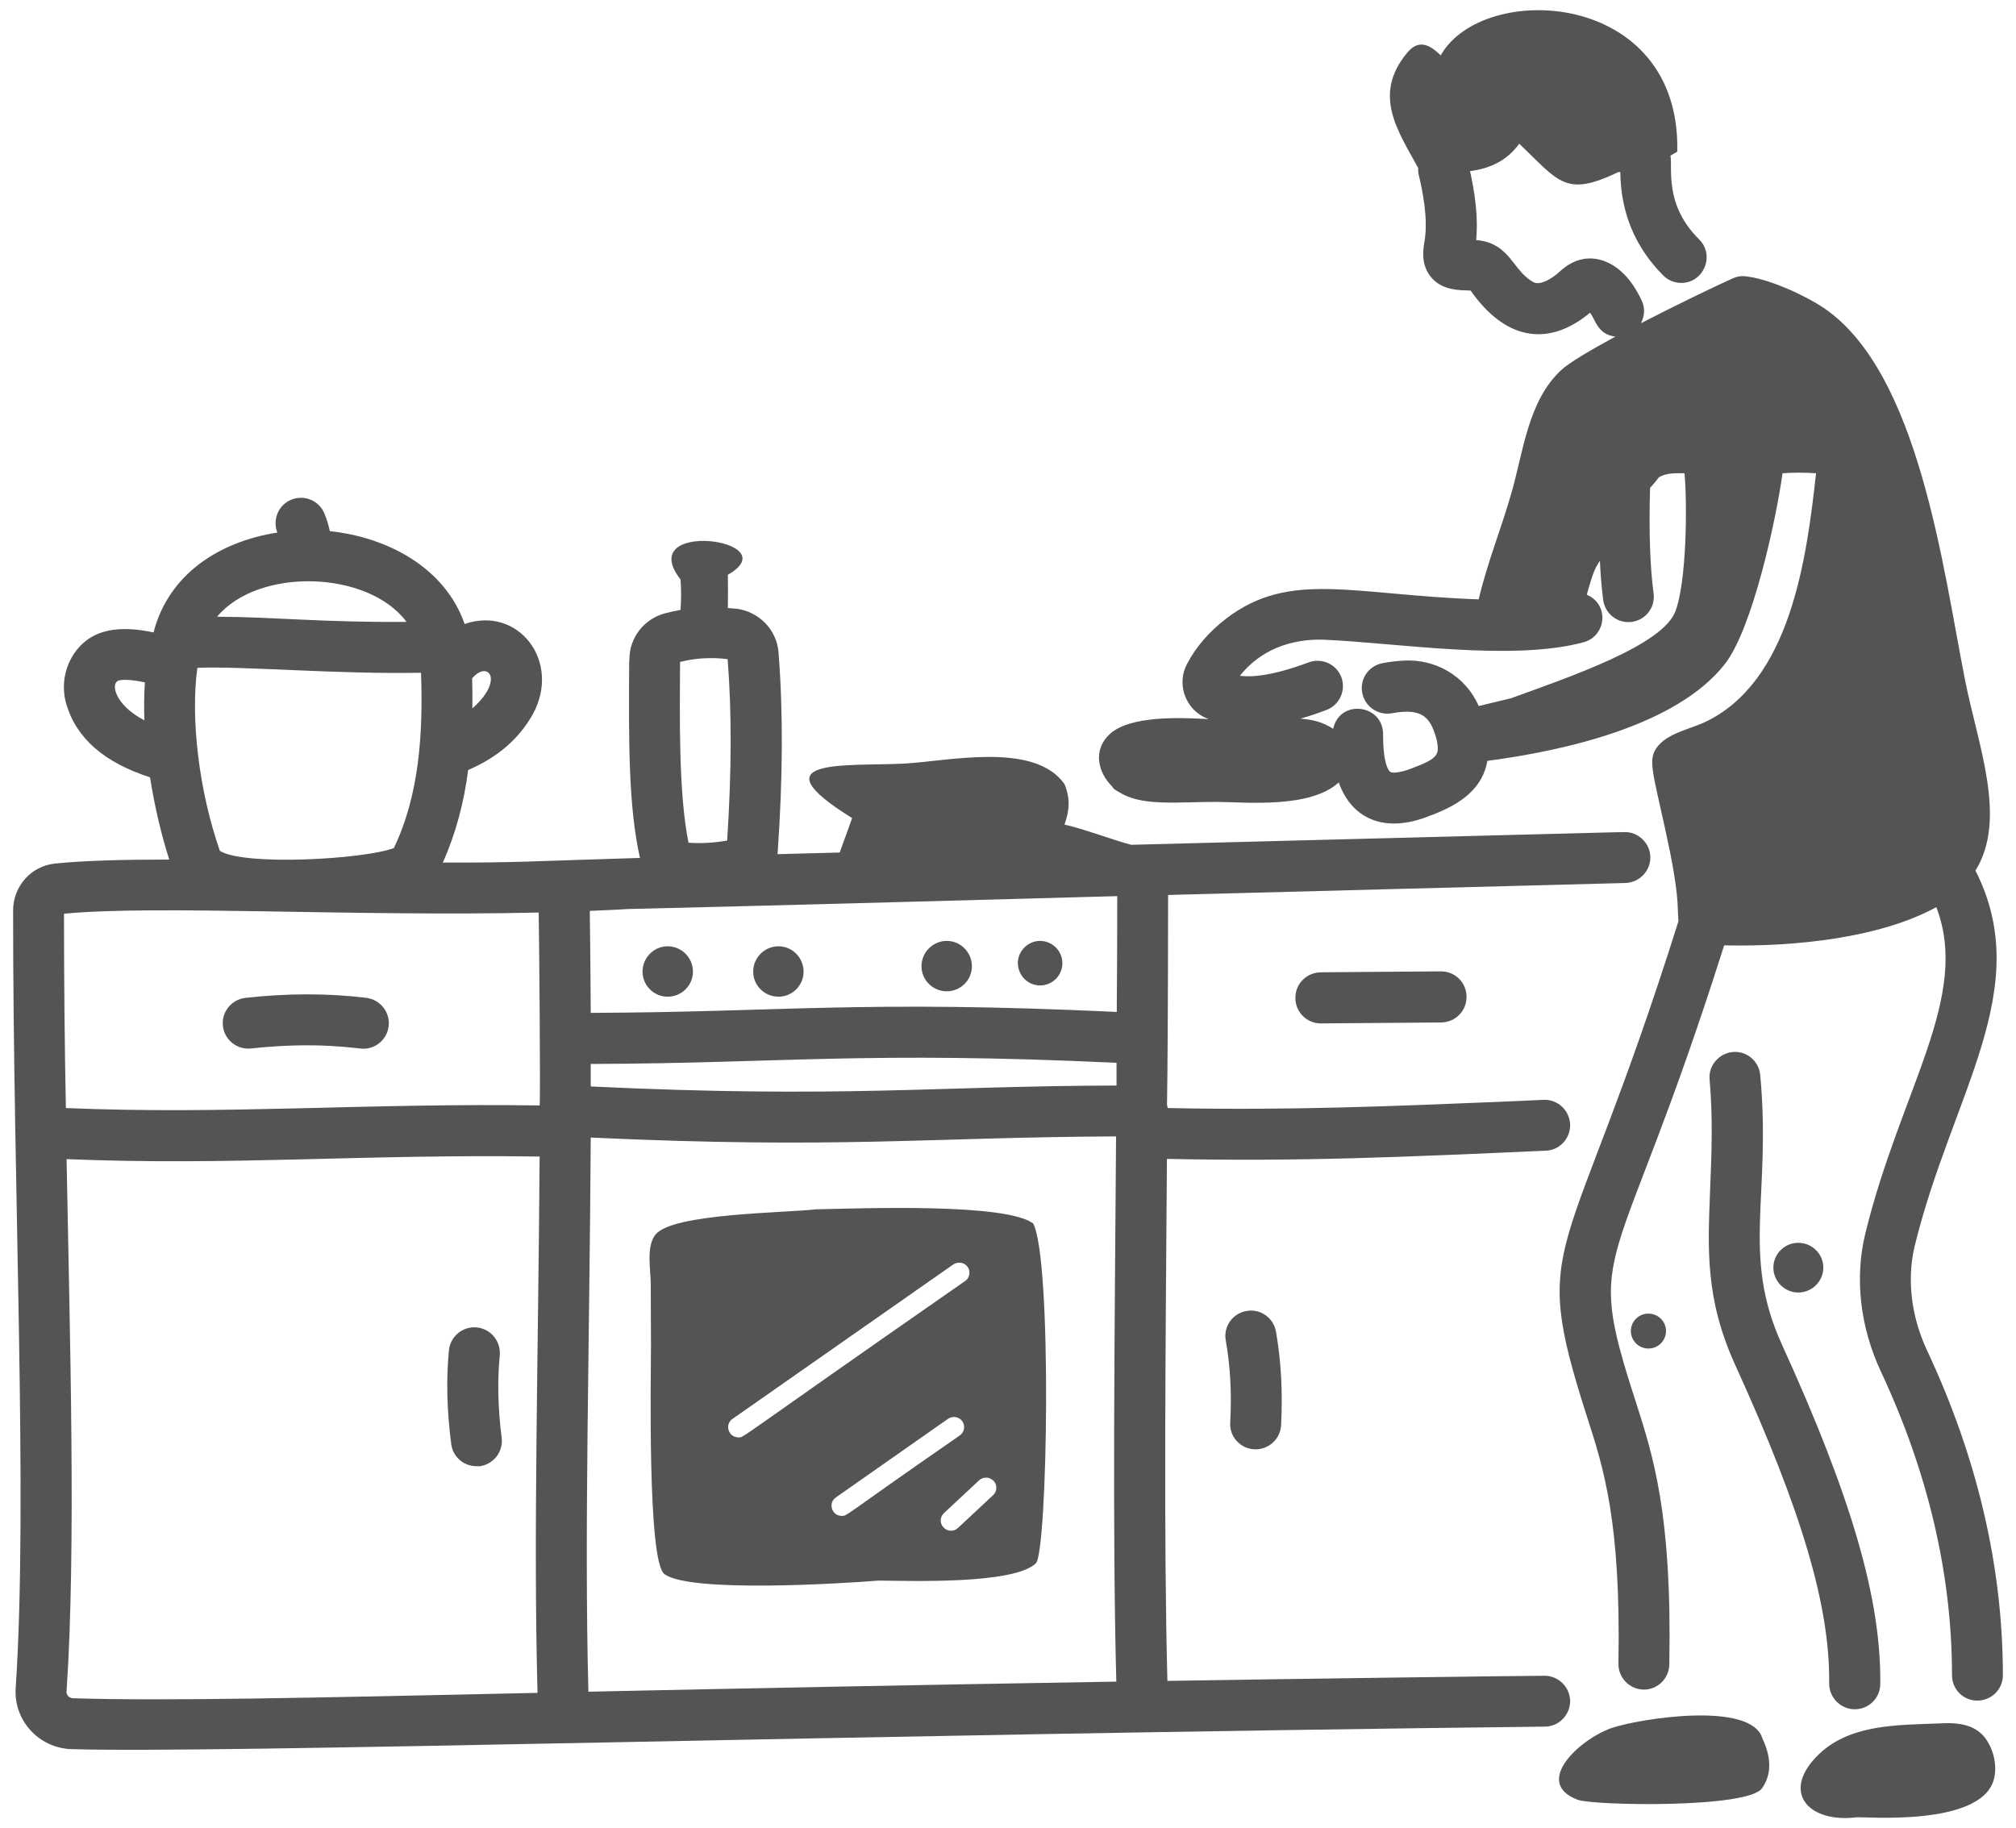 <svg xmlns="http://www.w3.org/2000/svg" viewBox="0 0 86 78" width="86" height="78"><style>		.s0 { fill: #545454 } 	</style><path class="s0" d="m74.03 58.25c2.84 6.23 4.04 10.29 4 13.57 0 0.6 0.48 1.09 1.08 1.1h0.01c0.6 0 1.09-0.48 1.09-1.08 0.04-3.62-1.22-7.95-4.2-14.49-1.74-3.82-0.44-6.32-0.92-11.48-0.05-0.6-0.58-1.05-1.18-0.99-0.59 0.06-1.04 0.59-0.98 1.18 0.14 1.57 0.09 3.11 0.02 4.73-0.09 2.44-0.23 4.59 1.08 7.46z"></path><path class="s0" d="m67.69 60.41c0.72 2.22 1.46 4.52 1.35 10.56-0.01 0.6 0.47 1.1 1.07 1.11h0.02c0.59 0 1.07-0.48 1.08-1.07 0.12-6.4-0.68-8.88-1.45-11.27-2.22-6.88-0.86-4.72 3.79-19.41 3.07 0.07 6.68-0.33 9.05-1.63 1.47 3.83-1.52 7.76-3.03 13.93-0.46 1.9-0.22 3.99 0.67 5.89 2.01 4.3 3.03 8.65 3.03 12.95 0 0.6 0.48 1.08 1.08 1.08 0.6 0 1.09-0.48 1.09-1.08 0-4.62-1.09-9.29-3.24-13.87-0.68-1.46-0.86-3.04-0.52-4.45 1.58-6.47 5.16-10.95 2.59-16.01 1.38-2.21 0.09-5.39-0.45-8.16-0.94-4.76-1.96-13.1-6.03-15.85-0.78-0.52-2.37-1.27-3.41-1.35q-0.23-0.01-0.45 0.09c-0.74 0.33-2.38 1.12-3.93 1.92 0.15-0.29 0.19-0.63 0.04-0.95-0.44-0.96-1.06-1.57-1.79-1.76-0.9-0.23-1.52 0.33-1.73 0.52-0.35 0.32-0.83 0.58-1.1 0.44-0.91-0.49-0.98-1.67-2.45-1.8 0.1-1.03-0.07-2.07-0.26-2.94 0.85-0.11 1.57-0.44 2.1-1.17 1.71 1.64 1.97 2.29 4.23 1.21q0.04 0 0.08 0 0.03 2.6 1.83 4.41c0.21 0.21 0.49 0.32 0.77 0.32 0.96 0 1.45-1.18 0.76-1.86-1.5-1.49-1.12-3.03-1.22-3.57q0.14-0.08 0.29-0.17c0.16-6.91-8.29-7.3-10.09-4.11-0.48-0.46-0.94-0.7-1.43-0.11-1.5 1.8-0.39 3.34 0.47 4.92q-0.01 0.12 0.01 0.24c0.2 0.83 0.4 1.9 0.27 2.81l-0.02 0.11c-0.05 0.34-0.14 0.9 0.23 1.42 0.39 0.53 0.97 0.63 1.58 0.64 0.03 0 0.13 0 0.17 0.01q0.06 0.08 0.12 0.17c1.49 2 3.28 2.18 4.97 0.77 0.25 0.34 0.33 0.93 1.08 1.02-1.07 0.58-1.98 1.12-2.29 1.41-1.46 1.33-1.64 3.57-2.17 5.35-0.43 1.49-1.02 2.94-1.37 4.45-5.38-0.19-8.05-1.25-10.76 0.81q-1.1 0.84-1.68 1.94c-0.43 0.79-0.13 1.8 0.66 2.24q0.13 0.07 0.26 0.12c-1.19-0.07-3.35-0.16-4.21 0.63-0.73 0.66-0.54 1.63 0.11 2.26 0 0.09 0.35 0.26 0.41 0.3 0.97 0.52 2.36 0.34 4.04 0.34 1.26 0.01 3.97 0.29 5.2-0.83 0.53 1.51 1.91 2.22 3.89 1.42 1.48-0.54 2.26-1.27 2.45-2.34 3.25-0.43 8.06-1.49 10.13-4.13 1.18-1.51 2.19-6.17 2.46-8.14q0.72-0.05 1.43 0c-0.4 3.62-1.08 8.93-4.79 10.64-0.62 0.28-1.59 0.47-2.01 1.07-0.36 0.51-0.19 0.96 0.38 3.54 0.61 2.78 0.49 3.16 0.55 3.86-4.75 15.11-6.41 13.31-3.91 21.11zm-7.47-27.63c-0.59 0.23-0.86 0.19-0.91 0.15-0.05-0.03-0.31-0.27-0.31-1.61 0-1.27-1.84-1.52-2.13-0.23-0.45-0.29-0.9-0.4-1.4-0.43q0.53-0.15 1.11-0.37c0.56-0.21 0.85-0.83 0.64-1.4-0.21-0.56-0.84-0.84-1.4-0.63-1.5 0.56-2.4 0.64-2.93 0.57 0.88-1.1 2.16-1.58 3.56-1.54 3.01 0.12 8.04 0.94 11.1 0.11 0.97-0.26 1.12-1.61 0.14-2.03 0.3-1.07 0.36-1.12 0.56-1.45q0.04 0.91 0.14 1.67c0.07 0.55 0.54 0.95 1.07 0.95 0.67 0 1.17-0.58 1.08-1.23q-0.23-1.71-0.15-4.5 0.17-0.17 0.37-0.44c0.31-0.21 0.74-0.18 1.1-0.18 0.12 1.33 0.09 4.64-0.39 5.89-0.54 1.44-4.42 2.77-7.02 3.71q-0.65 0.16-1.37 0.33c-0.58-1.32-1.87-2-3.16-1.94q-0.46 0.02-0.94 0.11c-0.59 0.11-0.98 0.67-0.87 1.26 0.11 0.59 0.67 0.98 1.26 0.88 1.37-0.26 1.68 0.23 1.93 1.18 0.09 0.56 0.09 0.74-1.08 1.17z"></path><path class="s0" d="m0.67 72c-0.1 1.38 0.97 2.57 2.37 2.62 6.19 0.19 33.14-0.62 62.86-0.96 0.6 0 1.08-0.5 1.08-1.09-0.01-0.6-0.5-1.08-1.09-1.08-0.87 0-11.36 0.14-16.09 0.22-0.16-6.22-0.08-14.01-0.02-22.27 5.76 0.12 10.07-0.08 16.16-0.35 0.6-0.02 1.06-0.53 1.04-1.13-0.03-0.6-0.53-1.06-1.13-1.04l-1.77 0.08c-4.65 0.19-9.06 0.38-14.27 0.27-0.07-0.6 0.01 1.93 0.02-9.09l19.51-0.51c0.6-0.02 1.08-0.52 1.06-1.12-0.01-0.6-0.55-1.08-1.11-1.05-2.25 0.05 7.95-0.21-21.03 0.54-0.78-0.2-2.08-0.7-2.85-0.86 0.22-0.63 0.25-1.11 0-1.73-1.3-1.84-5.02-0.96-6.91-0.87-2.43 0.11-6.29-0.25-2.15 2.32-0.09 0.25-0.34 0.96-0.53 1.47l-2.65 0.07c0.23-3.31 0.24-6.05 0.04-8.62-0.08-0.95-0.82-1.72-1.78-1.85q-0.19-0.02-0.38-0.03 0.01-0.71 0-1.42c2.63-1.5-4.04-2.39-2.02 0.2q0.05 0.65 0 1.3-0.34 0.06-0.68 0.15c-0.88 0.24-1.5 1.04-1.5 1.95l-0.01 0.13c-0.02 3.28-0.04 6.14 0.46 8.35-5.02 0.15-5.01 0.2-8.41 0.2 0.57-1.28 0.91-2.61 1.08-3.95q1.87-0.8 2.76-2.38c1.23-2.26-0.63-4.64-2.91-3.85-0.83-2.39-3.27-3.7-5.75-3.96q-0.08-0.39-0.23-0.75c-0.23-0.56-0.86-0.82-1.42-0.59-0.55 0.23-0.8 0.85-0.59 1.4-2.49 0.39-4.64 1.78-5.28 4.26-1.37-0.29-2.66-0.22-3.42 0.95-0.4 0.62-0.51 1.4-0.3 2.11q0.64 2.18 3.57 3.12c0.2 1.27 0.49 2.48 0.82 3.51-1.93 0-3.6 0.04-4.87 0.17-1.02 0.1-1.79 0.97-1.79 2-0.01 11.86 0.64 25.22 0.11 33.16zm28.34-43.76q0.98-0.25 2.03-0.12c0.18 2.31 0.17 4.78-0.02 7.74q-0.88 0.15-1.65 0.09c-0.43-2.14-0.37-5.37-0.36-7.71zm-25.9 44.21c-0.16-0.01-0.29-0.14-0.27-0.3 0.41-6.09 0.14-15.07 0-22.7 7.08 0.29 12.59-0.22 20.18-0.11-0.06 8.74-0.27 16.18-0.09 22.88-9.94 0.22-15.94 0.35-19.82 0.23zm44.55-34.22q0 2.52-0.02 4.94c-10.87-0.51-14.25 0.01-22.44 0.04q-0.01-2.13-0.04-4.35c4.98-0.21-6.57 0.17 22.5-0.63zm-22.46 7.16c8.26-0.03 11.66-0.55 22.43-0.05q0 0.49 0 0.97c-7.77 0.02-11.68 0.55-22.43 0.04zm-0.1 26.78c-0.18-6.87 0.05-14.76 0.1-23.64 10.63 0.49 14.29-0.01 22.41-0.05-0.06 8.48-0.16 16.71 0.01 23.26-9.04 0.15-16.43 0.3-22.52 0.43zm-15.72-35.87c-0.89-2.54-1.26-5.66-0.96-7.81 1.94-0.08 5.95 0.28 9.54 0.21 0.09 2.52-0.06 5.2-1.16 7.48-1.27 0.48-6.37 0.77-7.42 0.12zm10.77-6.08q0.01-0.65-0.01-1.28c0.68-0.8 1.39 0.07 0.01 1.28zm-2.81-3.69c-3.56 0.03-5.61-0.21-8.08-0.22 1.77-2.12 6.45-1.98 8.08 0.22zm-12.23 2.49c0.16-0.03 0.51-0.03 1.07 0.09q-0.05 0.79-0.02 1.62c-1.3-0.67-1.48-1.65-1.05-1.71zm17.87 9.91c0.02 0.96 0.08 8.05 0.04 8.23-7.35-0.11-13.38 0.4-20.21 0.11q-0.08-4.08-0.08-8.29c3.97-0.38 12.33 0.13 20.25-0.05z"></path><path class="s0" d="m79.18 77.53c0.3-0.04 5.3 0.42 5.87-1.6 0.15-0.54 0.02-1.19-0.28-1.66-0.43-0.7-1.21-0.79-1.96-0.75-1.84 0.08-3.97 0-5.34 1.44-1.47 1.54-0.29 2.81 1.71 2.57z"></path><path class="s0" d="m67.3 76.78c0.65 0.25 7.35 0.38 7.88-0.51 0.45-0.66 0.33-1.41 0-2.11-0.48-1.6-5.21-0.84-6.37-0.46-1.33 0.42-3.48 2.33-1.51 3.08z"></path><path class="s0" d="m56.34 41.48c-0.61 0.01-1.09 0.5-1.08 1.1 0 0.6 0.49 1.08 1.08 1.08h0.01l5.13-0.04c0.61-0.01 1.09-0.5 1.08-1.1 0-0.6-0.49-1.08-1.08-1.08-0.09 0-5.23 0.04-5.14 0.04z"></path><path class="s0" d="m53.56 61.83c0.58 0 1.06-0.45 1.09-1.03q0.11-2.13-0.22-4c-0.11-0.59-0.67-0.98-1.26-0.87-0.59 0.1-0.99 0.66-0.88 1.26q0.29 1.61 0.19 3.5c-0.04 0.62 0.46 1.14 1.08 1.14z"></path><path class="s0" d="m21.32 57.82c0.05-0.6-0.38-1.13-0.98-1.19-0.6-0.06-1.13 0.38-1.19 0.98q-0.18 1.87 0.1 4c0.07 0.55 0.54 0.94 1.07 0.94q0.08 0 0.15 0c0.59-0.08 1.01-0.63 0.93-1.22q-0.24-1.89-0.08-3.51z"></path><path class="s0" d="m10.7 44.73c2.85-0.31 4.5 0.01 4.8 0.01 0.54 0 1.01-0.4 1.08-0.96 0.07-0.59-0.35-1.13-0.95-1.21q-2.44-0.3-5.16 0c-0.6 0.07-1.03 0.61-0.96 1.2 0.06 0.59 0.6 1.02 1.19 0.96z"></path><path class="s0" d="m28.48 42.52c0.6 0 1.08-0.48 1.08-1.07 0-0.59-0.48-1.08-1.08-1.08-0.59 0-1.07 0.49-1.07 1.08 0 0.59 0.48 1.07 1.07 1.07z"></path><path class="s0" d="m33.21 42.52c0.59 0 1.07-0.48 1.07-1.07 0-0.59-0.48-1.08-1.07-1.08-0.6 0-1.08 0.49-1.08 1.08 0 0.59 0.48 1.07 1.08 1.07z"></path><path class="s0" d="m40.39 42.29c0.59 0 1.07-0.48 1.07-1.07 0-0.59-0.48-1.08-1.07-1.08-0.6 0-1.08 0.49-1.08 1.08 0 0.59 0.48 1.07 1.08 1.07z"></path><path class="s0" d="m44.37 42.04c0.52 0 0.95-0.42 0.95-0.95 0-0.52-0.43-0.95-0.95-0.95-0.52 0-0.95 0.43-0.95 0.95 0.01 0.53 0.43 0.95 0.95 0.95z"></path><path class="s0" d="m34.82 51.59c-1.38 0.16-6.1 0.17-6.85 1.07-0.41 0.49-0.22 1.48-0.21 2.06l0.01 2.68c0 1.15-0.16 9.19 0.57 9.75 1.07 0.81 7.53 0.41 9.14 0.28 1.36 0.01 5.78 0.17 6.71-0.74 0.5-0.49 0.7-13-0.12-14.5-1.2-0.87-7.18-0.64-9.25-0.6zm-3.32 9.73c-0.43 0-0.6-0.55-0.25-0.79l9.42-6.59c0.2-0.13 0.47-0.09 0.61 0.11 0.13 0.19 0.09 0.47-0.11 0.6-9.99 6.95-9.41 6.67-9.67 6.67zm4.41 3.35c-0.43 0-0.6-0.55-0.25-0.79l4.78-3.35c0.2-0.14 0.47-0.09 0.61 0.1 0.14 0.2 0.09 0.47-0.11 0.61-5 3.46-4.78 3.43-5.03 3.43zm6.45-0.88l-1.5 1.4c-0.18 0.16-0.45 0.15-0.61-0.03-0.17-0.17-0.16-0.44 0.02-0.61l1.5-1.4c0.18-0.16 0.45-0.15 0.62 0.03 0.16 0.17 0.15 0.45-0.03 0.61z"></path><path class="s0" d="m77.78 54.08c0-0.59-0.48-1.06-1.07-1.06-0.58 0-1.06 0.47-1.06 1.06 0 0.58 0.48 1.06 1.06 1.06 0.59 0 1.07-0.48 1.07-1.06z"></path><path class="s0" d="m69.57 56.78c0 0.42 0.34 0.75 0.75 0.75 0.41 0 0.75-0.33 0.75-0.75 0-0.41-0.34-0.74-0.75-0.74-0.41 0-0.75 0.33-0.75 0.74z"></path></svg>